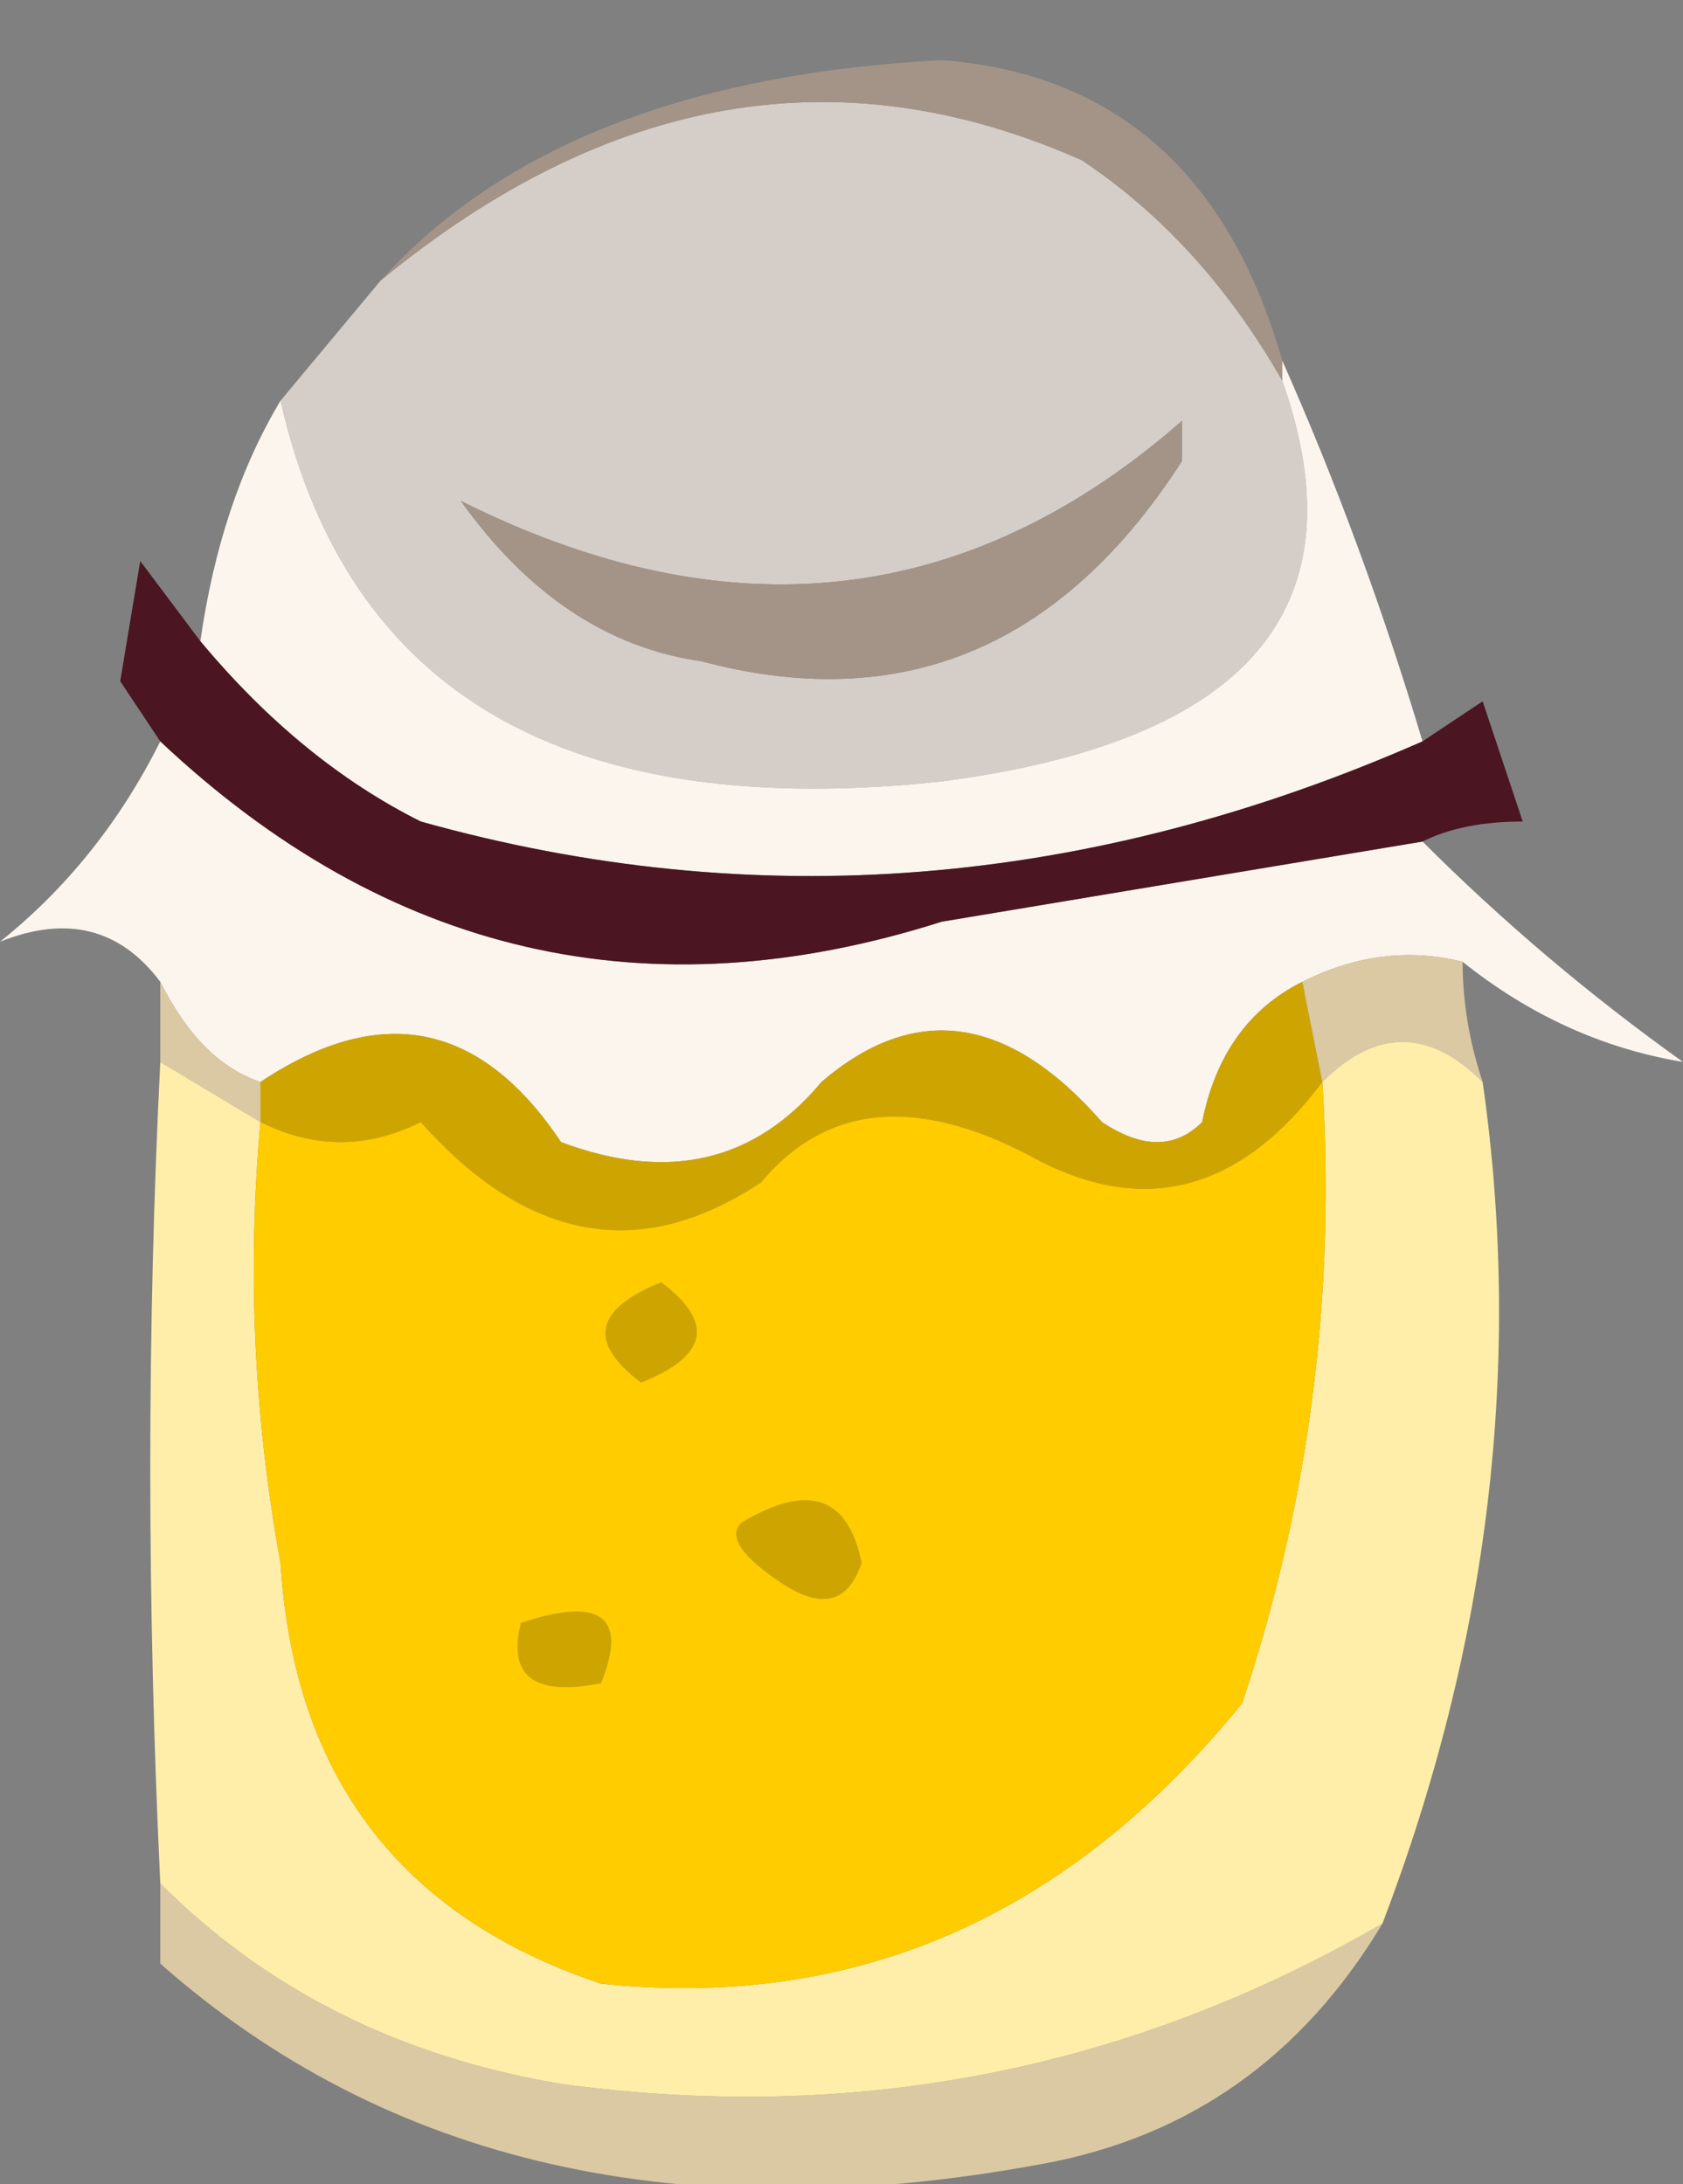 <?xml version="1.0" encoding="UTF-8" standalone="no"?>
<svg xmlns:xlink="http://www.w3.org/1999/xlink" height="5.45px" width="4.2px" xmlns="http://www.w3.org/2000/svg">
  <rect width="100%" height="100%" fill="#808080" stroke="none"/>
  <g transform="matrix(1.0, 0.0, 0.0, 1.0, 2.1, 2.8)">
    <path d="M-1.15 -2.1 Q-0.3 -2.8 0.6 -2.4 0.9 -2.2 1.1 -1.85 1.4 -1.0 0.25 -0.85 -1.15 -0.7 -1.4 -1.8 L-1.15 -2.1 M0.85 -1.65 L0.85 -1.75 Q0.05 -1.05 -0.95 -1.55 -0.7 -1.2 -0.35 -1.15 0.4 -0.95 0.85 -1.65" fill="#d5cec8" fill-rule="evenodd" stroke="none"/>
    <path d="M1.1 -1.85 Q0.9 -2.2 0.6 -2.4 -0.3 -2.8 -1.15 -2.1 -0.7 -2.6 0.25 -2.65 0.9 -2.6 1.1 -1.9 L1.1 -1.85 M0.85 -1.65 Q0.4 -0.95 -0.35 -1.15 -0.7 -1.2 -0.95 -1.55 0.05 -1.05 0.85 -1.75 L0.85 -1.65" fill="#a39487" fill-rule="evenodd" stroke="none"/>
    <path d="M1.1 -1.85 L1.1 -1.9 Q1.3 -1.45 1.45 -0.95 0.2 -0.4 -1.05 -0.75 -1.35 -0.9 -1.6 -1.2 -1.55 -1.55 -1.4 -1.8 -1.15 -0.7 0.25 -0.85 1.4 -1.0 1.1 -1.85 M1.45 -0.7 Q1.75 -0.4 2.1 -0.15 1.8 -0.2 1.55 -0.4 1.35 -0.45 1.15 -0.35 0.95 -0.25 0.9 0.0 0.8 0.1 0.65 0.0 0.3 -0.4 -0.05 -0.1 -0.3 0.2 -0.7 0.05 -1.0 -0.4 -1.45 -0.1 -1.6 -0.15 -1.7 -0.35 -1.85 -0.55 -2.1 -0.45 -1.85 -0.65 -1.7 -0.95 -0.85 -0.15 0.25 -0.5 0.85 -0.6 1.45 -0.7" fill="#fbf5ed" fill-rule="evenodd" stroke="none"/>
    <path d="M-1.45 -0.1 Q-1.0 -0.4 -0.7 0.05 -0.3 0.2 -0.05 -0.1 0.3 -0.4 0.65 0.0 0.8 0.1 0.9 0.0 0.95 -0.25 1.15 -0.35 L1.2 -0.1 Q0.9 0.3 0.5 0.1 0.05 -0.15 -0.2 0.15 -0.65 0.45 -1.05 0.0 -1.25 0.1 -1.45 0.0 L-1.45 -0.1 M-0.25 1.0 Q0.0 0.85 0.05 1.1 0.0 1.25 -0.15 1.15 -0.3 1.05 -0.25 1.0 M-0.6 1.4 Q-0.85 1.45 -0.8 1.25 -0.5 1.15 -0.6 1.4 M-0.5 0.65 Q-0.7 0.5 -0.45 0.4 -0.25 0.55 -0.5 0.65" fill="#cea500" fill-rule="evenodd" stroke="none"/>
    <path d="M1.45 -0.95 L1.6 -1.05 1.7 -0.75 Q1.55 -0.75 1.45 -0.7 0.85 -0.6 0.25 -0.5 -0.85 -0.15 -1.7 -0.95 L-1.8 -1.1 -1.75 -1.4 -1.6 -1.2 Q-1.35 -0.9 -1.05 -0.75 0.2 -0.4 1.45 -0.95" fill="#4b1521" fill-rule="evenodd" stroke="none"/>
    <path d="M1.55 -0.4 Q1.55 -0.25 1.6 -0.1 1.4 -0.3 1.2 -0.1 L1.15 -0.35 Q1.35 -0.45 1.55 -0.4 M1.35 2.0 Q1.05 2.5 0.5 2.6 -0.85 2.85 -1.7 2.1 L-1.7 1.9 Q-1.3 2.3 -0.7 2.4 0.4 2.55 1.35 2.0 M-1.7 -0.15 L-1.7 -0.35 Q-1.6 -0.15 -1.45 -0.1 L-1.45 0.0 -1.7 -0.15" fill="#dbc9a4" fill-rule="evenodd" stroke="none"/>
    <path d="M1.6 -0.1 Q1.75 0.95 1.35 2.0 0.4 2.55 -0.7 2.4 -1.3 2.3 -1.7 1.9 -1.75 0.85 -1.7 -0.15 L-1.45 0.0 Q-1.5 0.55 -1.4 1.1 -1.35 1.9 -0.6 2.15 0.35 2.25 1.0 1.45 1.25 0.7 1.2 -0.1 1.4 -0.3 1.6 -0.1" fill="#ffeeaa" fill-rule="evenodd" stroke="none"/>
    <path d="M-0.5 0.65 Q-0.25 0.55 -0.45 0.4 -0.7 0.5 -0.5 0.65 M-0.6 1.4 Q-0.5 1.15 -0.8 1.25 -0.85 1.45 -0.6 1.4 M-0.25 1.0 Q-0.3 1.05 -0.15 1.15 0.0 1.25 0.05 1.1 0.0 0.85 -0.25 1.0 M-1.45 0.0 Q-1.25 0.1 -1.05 0.0 -0.65 0.45 -0.2 0.15 0.05 -0.15 0.5 0.1 0.9 0.3 1.2 -0.1 1.25 0.7 1.0 1.45 0.35 2.25 -0.6 2.15 -1.35 1.9 -1.4 1.1 -1.5 0.55 -1.45 0.0" fill="#ffcc00" fill-rule="evenodd" stroke="none"/>
  </g>
</svg>
